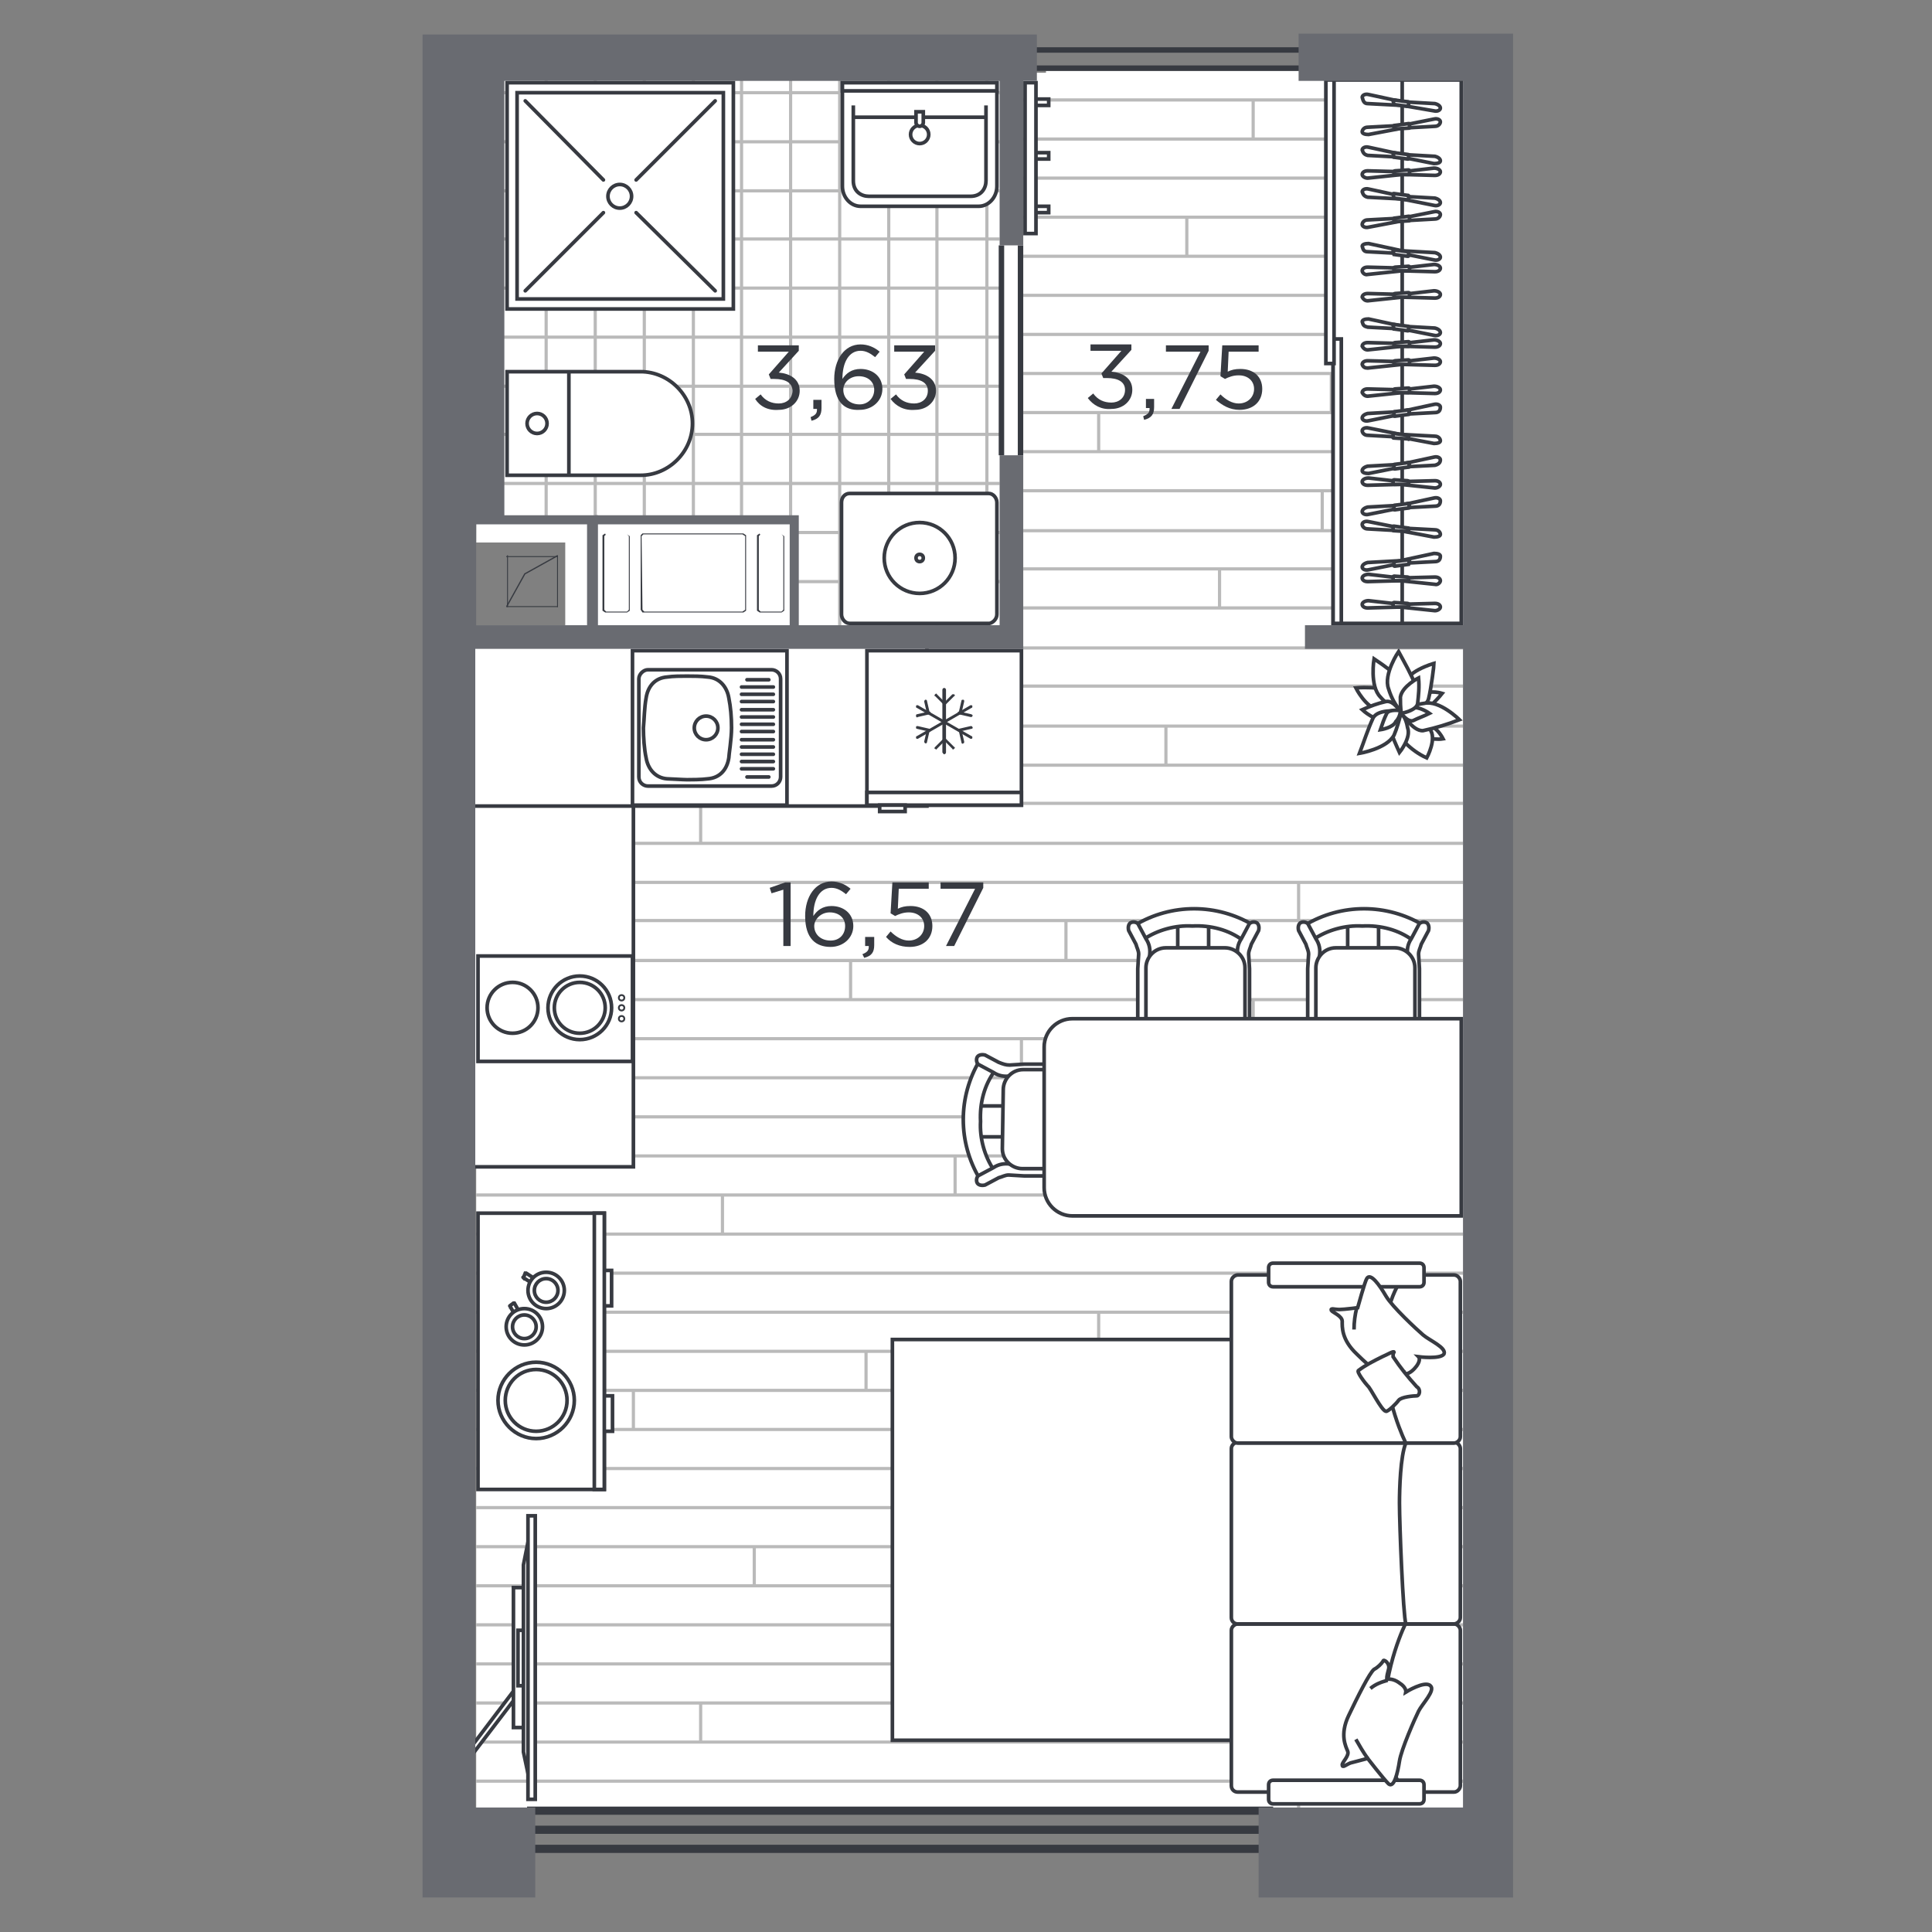 <?xml version="1.0" encoding="utf-8"?>
<!-- Generator: Adobe Illustrator 26.3.1, SVG Export Plug-In . SVG Version: 6.00 Build 0)  -->
<svg version="1.1" id="Слой_1" xmlns="http://www.w3.org/2000/svg" xmlns:xlink="http://www.w3.org/1999/xlink" x="0px" y="0px"
	 viewBox="0 0 212.6 212.6" style="enable-background:new 0 0 212.6 212.6;" xml:space="preserve">
<rect x="0" y="0" width="212.6" height="212.6" fill="#808080" stroke="none"/>
<style type="text/css">
	.st0{fill-rule:evenodd;clip-rule:evenodd;fill:#FFFFFF;}
	.st1{fill:#FFFFFF;}
	.st2{clip-path:url(#SVGID_00000037677051890995544400000004458007462714119594_);}
	.st3{fill:none;stroke:#BABABA;stroke-width:0.35;stroke-miterlimit:10;}
	.st4{clip-path:url(#SVGID_00000159430656539227164650000009657080160284376248_);}
	.st5{fill:#FFFFFF;stroke:#373A41;stroke-width:0.4;stroke-miterlimit:10;}
	.st6{fill-rule:evenodd;clip-rule:evenodd;fill:#FFFFFF;stroke:#373A41;stroke-width:0.4;stroke-miterlimit:10;}
	.st7{fill:none;stroke:#373A41;stroke-width:0.4;stroke-miterlimit:10;}
	.st8{fill:none;stroke:#373A41;stroke-width:0.4;stroke-linecap:round;stroke-linejoin:round;stroke-miterlimit:10;}
	.st9{fill-rule:evenodd;clip-rule:evenodd;fill:#373A41;}
	.st10{fill-rule:evenodd;clip-rule:evenodd;fill:#FFFFFF;stroke:#373A41;stroke-width:0.2;stroke-miterlimit:10;}
	.st11{fill-rule:evenodd;clip-rule:evenodd;fill:#696B71;}
	.st12{fill:#373A41;}
</style>
<g id="apartments">
	<polygon id="APT-136" class="st0" points="52.7,198.9 161,198.9 161,8.9 143.9,8.9 143.9,7.8 115.1,7.8 115.1,8.9 52.5,8.7 
		52.4,59.7 62.2,59.7 62.2,68.8 52.4,68.8 	"/>
</g>
<g id="texture">
	<g>
		<g>
			<polygon id="SVGID_1_" class="st1" points="54.5,8.5 54.5,57.2 87.4,57.2 87.4,68.9 110,68.9 110,8.5 			"/>
		</g>
		<g>
			<defs>
				<polygon id="SVGID_00000171693165709221145010000008797177671379982513_" points="54.5,8.5 54.5,57.2 87.4,57.2 87.4,68.9 
					110,68.9 110,8.5 				"/>
			</defs>
			<clipPath id="SVGID_00000008839091981842202670000010621808486255711872_">
				<use xlink:href="#SVGID_00000171693165709221145010000008797177671379982513_"  style="overflow:visible;"/>
			</clipPath>
			<g style="clip-path:url(#SVGID_00000008839091981842202670000010621808486255711872_);">
				<g>
					<line class="st3" x1="110.2" y1="69.3" x2="26.2" y2="69.3"/>
					<line class="st3" x1="110.2" y1="64" x2="26.2" y2="64"/>
					<line class="st3" x1="110.2" y1="58.6" x2="26.2" y2="58.6"/>
					<line class="st3" x1="110.2" y1="53.2" x2="26.2" y2="53.2"/>
					<line class="st3" x1="110.2" y1="47.8" x2="26.2" y2="47.8"/>
					<line class="st3" x1="110.2" y1="42.5" x2="26.2" y2="42.5"/>
					<line class="st3" x1="110.2" y1="37.1" x2="26.2" y2="37.1"/>
					<line class="st3" x1="110.2" y1="31.7" x2="26.2" y2="31.7"/>
					<line class="st3" x1="110.2" y1="26.3" x2="26.2" y2="26.3"/>
					<line class="st3" x1="110.2" y1="21" x2="26.2" y2="21"/>
					<line class="st3" x1="110.2" y1="15.6" x2="26.2" y2="15.6"/>
					<line class="st3" x1="110.2" y1="10.2" x2="26.2" y2="10.2"/>
					<line class="st3" x1="110.2" y1="4.9" x2="26.2" y2="4.9"/>
				</g>
				<g>
					<line class="st3" x1="49.4" y1="71.1" x2="49.4" y2="-12.9"/>
					<line class="st3" x1="54.8" y1="71.1" x2="54.8" y2="-12.9"/>
					<line class="st3" x1="60.1" y1="71.1" x2="60.1" y2="-12.9"/>
					<line class="st3" x1="65.5" y1="71.1" x2="65.5" y2="-12.9"/>
					<line class="st3" x1="70.9" y1="71.1" x2="70.9" y2="-12.9"/>
					<line class="st3" x1="76.3" y1="71.1" x2="76.3" y2="-12.9"/>
					<line class="st3" x1="81.6" y1="71.1" x2="81.6" y2="-12.9"/>
					<line class="st3" x1="87" y1="71.1" x2="87" y2="-12.9"/>
					<line class="st3" x1="92.4" y1="71.1" x2="92.4" y2="-12.9"/>
					<line class="st3" x1="97.8" y1="71.1" x2="97.8" y2="-12.9"/>
					<line class="st3" x1="103.1" y1="71.1" x2="103.1" y2="-12.9"/>
					<line class="st3" x1="108.6" y1="71.1" x2="108.6" y2="-12.9"/>
				</g>
			</g>
		</g>
	</g>
	<g>
		<g>
			<polygon id="SVGID_00000023277076419206685830000012469140512281601702_" class="st1" points="112.6,68.9 52.4,68.9 52.4,199 
				161,199 161,8.1 112.6,8 			"/>
		</g>
		<g>
			<defs>
				<polygon id="SVGID_00000162341944283762559570000011586278888855808138_" points="112.6,68.9 52.4,68.9 52.4,199 161,199 
					161,8.1 112.6,8 				"/>
			</defs>
			<clipPath id="SVGID_00000013181277791408266060000017923722076891636618_">
				<use xlink:href="#SVGID_00000162341944283762559570000011586278888855808138_"  style="overflow:visible;"/>
			</clipPath>
			<g style="clip-path:url(#SVGID_00000013181277791408266060000017923722076891636618_);">
				<g>
					<line class="st3" x1="-8.4" y1="105.7" x2="213.8" y2="105.7"/>
					<line class="st3" x1="-8.4" y1="110" x2="213.8" y2="110"/>
					<line class="st3" x1="-8.4" y1="114.3" x2="213.8" y2="114.3"/>
					<line class="st3" x1="-8.4" y1="118.6" x2="213.8" y2="118.6"/>
					<line class="st3" x1="-8.4" y1="122.9" x2="213.8" y2="122.9"/>
					<line class="st3" x1="-8.4" y1="127.2" x2="213.8" y2="127.2"/>
					<line class="st3" x1="-8.4" y1="131.5" x2="213.8" y2="131.5"/>
					<line class="st3" x1="-8.4" y1="135.8" x2="213.8" y2="135.8"/>
					<line class="st3" x1="-8.4" y1="140.1" x2="213.8" y2="140.1"/>
					<line class="st3" x1="-8.4" y1="144.4" x2="213.8" y2="144.4"/>
					<line class="st3" x1="-8.4" y1="148.7" x2="213.8" y2="148.7"/>
					<line class="st3" x1="-8.4" y1="153" x2="213.8" y2="153"/>
					<line class="st3" x1="-8.4" y1="157.3" x2="213.8" y2="157.3"/>
					<line class="st3" x1="-8.4" y1="161.6" x2="213.8" y2="161.6"/>
					<line class="st3" x1="-8.4" y1="165.9" x2="213.8" y2="165.9"/>
					<line class="st3" x1="-8.4" y1="170.2" x2="213.8" y2="170.2"/>
					<line class="st3" x1="-8.4" y1="174.5" x2="213.8" y2="174.5"/>
					<line class="st3" x1="-8.4" y1="178.8" x2="213.8" y2="178.8"/>
					<line class="st3" x1="-8.4" y1="183.1" x2="213.8" y2="183.1"/>
					<line class="st3" x1="-8.4" y1="187.4" x2="213.8" y2="187.4"/>
					<line class="st3" x1="-8.4" y1="191.7" x2="213.8" y2="191.7"/>
					<line class="st3" x1="-8.4" y1="196" x2="213.8" y2="196"/>
					<line class="st3" x1="-8.4" y1="200.3" x2="213.8" y2="200.3"/>
					<line class="st3" x1="-8.4" y1="204.6" x2="213.8" y2="204.6"/>
					<g>
						<line class="st3" x1="51.6" y1="191.7" x2="51.6" y2="196"/>
						<line class="st3" x1="77.1" y1="187.4" x2="77.1" y2="191.7"/>
						<line class="st3" x1="102.7" y1="183.1" x2="102.7" y2="187.4"/>
						<line class="st3" x1="128.3" y1="178.8" x2="128.3" y2="183.1"/>
						<line class="st3" x1="153.9" y1="174.5" x2="153.9" y2="178.8"/>
					</g>
					<g>
						<line class="st3" x1="57.5" y1="174.5" x2="57.5" y2="178.8"/>
						<line class="st3" x1="83" y1="170.2" x2="83" y2="174.5"/>
						<line class="st3" x1="108.6" y1="165.9" x2="108.6" y2="170.2"/>
						<line class="st3" x1="134.2" y1="161.6" x2="134.2" y2="165.9"/>
					</g>
					<g>
						<line class="st3" x1="69.7" y1="153" x2="69.7" y2="157.3"/>
						<line class="st3" x1="95.3" y1="148.7" x2="95.3" y2="153"/>
						<line class="st3" x1="120.9" y1="144.4" x2="120.9" y2="148.7"/>
						<line class="st3" x1="146.5" y1="140.1" x2="146.5" y2="144.4"/>
					</g>
					<g>
						<line class="st3" x1="145.5" y1="153" x2="145.5" y2="157.3"/>
					</g>
					<g>
						<line class="st3" x1="156.6" y1="127.2" x2="156.6" y2="131.5"/>
					</g>
					<g>
						<line class="st3" x1="112.4" y1="114.3" x2="112.4" y2="118.6"/>
						<line class="st3" x1="137.9" y1="110" x2="137.9" y2="114.3"/>
						<line class="st3" x1="163.5" y1="105.7" x2="163.5" y2="110"/>
					</g>
					<g>
						<line class="st3" x1="53.9" y1="135.8" x2="53.9" y2="140.1"/>
						<line class="st3" x1="79.5" y1="131.5" x2="79.5" y2="135.8"/>
						<line class="st3" x1="105.1" y1="127.2" x2="105.1" y2="131.5"/>
						<line class="st3" x1="130.6" y1="122.9" x2="130.6" y2="127.2"/>
						<line class="st3" x1="156.2" y1="118.6" x2="156.2" y2="122.9"/>
					</g>
					<g>
						<line class="st3" x1="68" y1="110" x2="68" y2="114.3"/>
						<line class="st3" x1="93.6" y1="105.7" x2="93.6" y2="110"/>
					</g>
					<g>
						<line class="st3" x1="117.3" y1="200.3" x2="117.3" y2="204.6"/>
						<line class="st3" x1="142.9" y1="196" x2="142.9" y2="200.3"/>
					</g>
				</g>
				<g>
					<line class="st3" x1="-8.4" y1="6.7" x2="213.8" y2="6.7"/>
					<line class="st3" x1="-8.4" y1="11" x2="213.8" y2="11"/>
					<line class="st3" x1="-8.4" y1="15.3" x2="213.8" y2="15.3"/>
					<line class="st3" x1="-8.4" y1="19.6" x2="213.8" y2="19.6"/>
					<line class="st3" x1="-8.4" y1="23.9" x2="213.8" y2="23.9"/>
					<line class="st3" x1="-8.4" y1="28.2" x2="213.8" y2="28.2"/>
					<line class="st3" x1="-8.4" y1="32.5" x2="213.8" y2="32.5"/>
					<line class="st3" x1="-8.4" y1="36.8" x2="213.8" y2="36.8"/>
					<line class="st3" x1="-8.4" y1="41.1" x2="213.8" y2="41.1"/>
					<line class="st3" x1="-8.4" y1="45.4" x2="213.8" y2="45.4"/>
					<line class="st3" x1="-8.4" y1="49.7" x2="213.8" y2="49.7"/>
					<line class="st3" x1="-8.4" y1="54" x2="213.8" y2="54"/>
					<line class="st3" x1="-8.4" y1="58.4" x2="213.8" y2="58.4"/>
					<line class="st3" x1="-8.4" y1="62.6" x2="213.8" y2="62.6"/>
					<line class="st3" x1="-8.4" y1="66.9" x2="213.8" y2="66.9"/>
					<line class="st3" x1="-8.4" y1="71.3" x2="213.8" y2="71.3"/>
					<line class="st3" x1="-8.4" y1="75.5" x2="213.8" y2="75.5"/>
					<line class="st3" x1="-8.4" y1="79.9" x2="213.8" y2="79.9"/>
					<line class="st3" x1="-8.4" y1="84.2" x2="213.8" y2="84.2"/>
					<line class="st3" x1="-8.4" y1="88.4" x2="213.8" y2="88.4"/>
					<line class="st3" x1="-8.4" y1="92.8" x2="213.8" y2="92.8"/>
					<line class="st3" x1="-8.4" y1="97.1" x2="213.8" y2="97.1"/>
					<line class="st3" x1="-8.4" y1="101.3" x2="213.8" y2="101.3"/>
					<line class="st3" x1="-8.4" y1="105.7" x2="213.8" y2="105.7"/>
					<g>
						<line class="st3" x1="51.6" y1="92.8" x2="51.6" y2="97.1"/>
						<line class="st3" x1="77.1" y1="88.4" x2="77.1" y2="92.8"/>
						<line class="st3" x1="102.7" y1="84.2" x2="102.7" y2="88.4"/>
						<line class="st3" x1="128.3" y1="79.9" x2="128.3" y2="84.2"/>
						<line class="st3" x1="153.9" y1="75.5" x2="153.9" y2="79.9"/>
					</g>
					<g>
						<line class="st3" x1="57.5" y1="75.5" x2="57.5" y2="79.9"/>
						<line class="st3" x1="83" y1="71.3" x2="83" y2="75.5"/>
						<line class="st3" x1="108.6" y1="66.9" x2="108.6" y2="71.3"/>
						<line class="st3" x1="134.2" y1="62.6" x2="134.2" y2="66.9"/>
					</g>
					<g>
						<line class="st3" x1="69.7" y1="54" x2="69.7" y2="58.4"/>
						<line class="st3" x1="95.3" y1="49.7" x2="95.3" y2="54"/>
						<line class="st3" x1="120.9" y1="45.4" x2="120.9" y2="49.7"/>
						<line class="st3" x1="146.5" y1="41.1" x2="146.5" y2="45.4"/>
					</g>
					<g>
						<line class="st3" x1="145.5" y1="54" x2="145.5" y2="58.4"/>
					</g>
					<g>
						<line class="st3" x1="156.6" y1="28.2" x2="156.6" y2="32.5"/>
					</g>
					<g>
						<line class="st3" x1="112.4" y1="15.3" x2="112.4" y2="19.6"/>
						<line class="st3" x1="137.9" y1="11" x2="137.9" y2="15.3"/>
						<line class="st3" x1="163.5" y1="6.7" x2="163.5" y2="11"/>
					</g>
					<g>
						<line class="st3" x1="53.9" y1="36.8" x2="53.9" y2="41.1"/>
						<line class="st3" x1="79.5" y1="32.5" x2="79.5" y2="36.8"/>
						<line class="st3" x1="105.1" y1="28.2" x2="105.1" y2="32.5"/>
						<line class="st3" x1="130.6" y1="23.9" x2="130.6" y2="28.2"/>
						<line class="st3" x1="156.2" y1="19.6" x2="156.2" y2="23.9"/>
					</g>
					<g>
						<line class="st3" x1="68" y1="11" x2="68" y2="15.3"/>
						<line class="st3" x1="93.6" y1="6.7" x2="93.6" y2="11"/>
					</g>
					<g>
						<line class="st3" x1="117.3" y1="101.3" x2="117.3" y2="105.7"/>
						<line class="st3" x1="142.9" y1="97" x2="142.9" y2="101.3"/>
					</g>
				</g>
			</g>
		</g>
	</g>
</g>
<g id="sanitary">
	<g>
		<path class="st5" d="M109.7,67.6V55.3c0-0.5-0.4-1-0.9-1H93.5c-0.5,0-0.9,0.4-0.9,1v12.3c0,0.5,0.4,1,0.9,1h15.4
			C109.3,68.5,109.7,68.1,109.7,67.6z"/>
		<g>
			<circle class="st5" cx="101.2" cy="61.4" r="3.9"/>
			<circle class="st5" cx="101.2" cy="61.4" r="0.4"/>
		</g>
	</g>
	<g>
		<g>
			<path class="st6" d="M55.8,52.3V40.9h14.7c3.1,0,5.7,2.6,5.7,5.7c0,3.1-2.6,5.7-5.7,5.7H55.8L55.8,52.3z"/>
			<line class="st7" x1="62.6" y1="40.9" x2="62.6" y2="52.3"/>
		</g>
		<circle class="st5" cx="59.1" cy="46.6" r="1.1"/>
	</g>
	<g>
		<path class="st6" d="M92.7,9.1v1.2v7v3.2c0,1.2,0.9,2.2,2,2.2h13c1.1,0,2-1,2-2.2v-3.2v-7V9.1H92.7z"/>
		<path class="st5" d="M93.9,11.6v8.3c0,1.2,0.9,1.7,1.7,1.7h11.2c1.2,0,1.7-0.9,1.7-1.7v-8.3"/>
		<rect x="92.7" y="9.1" class="st5" width="17" height="0.9"/>
		<line class="st7" x1="93.9" y1="12.9" x2="108.6" y2="12.9"/>
		<g>
			<circle class="st5" cx="101.2" cy="14.8" r="1"/>
			<path class="st5" d="M101.6,12.3h-0.8v1.2c0,0.2,0.2,0.4,0.4,0.4l0,0c0.2,0,0.4-0.2,0.4-0.4V12.3z"/>
		</g>
	</g>
	<g>
		<g>
			<rect x="55.8" y="9.1" class="st6" width="24.9" height="24.9"/>
			<rect x="56.9" y="10.2" class="st6" width="22.7" height="22.7"/>
		</g>
		<line class="st8" x1="70" y1="19.8" x2="78.7" y2="11.1"/>
		<line class="st8" x1="57.8" y1="32" x2="66.4" y2="23.4"/>
		<line class="st8" x1="70" y1="23.4" x2="78.7" y2="32"/>
		<line class="st8" x1="57.8" y1="11.1" x2="66.4" y2="19.8"/>
		<circle class="st6" cx="68.2" cy="21.6" r="1.3"/>
	</g>
	<rect x="51.8" y="70.3" class="st5" width="17.9" height="58.1"/>
	<rect x="51" y="70.8" class="st5" width="51" height="17.9"/>
	<g>
		<g>
			<rect x="95.4" y="71.6" class="st5" width="17" height="17"/>
			<g>
				<rect x="95.4" y="87.2" class="st5" width="17" height="1.4"/>
				<rect x="96.8" y="88.6" class="st5" width="2.8" height="0.7"/>
			</g>
		</g>
		<g>
			<g>
				<path class="st9" d="M103.9,83L103.9,83c0.1,0,0.2-0.1,0.2-0.2v-6.9c0-0.1-0.1-0.2-0.2-0.2l0,0c-0.1,0-0.2,0.1-0.2,0.2v6.9
					C103.8,82.9,103.8,83,103.9,83z"/>
				<path class="st9" d="M102.9,82.4L102.9,82.4c0.1,0.1,0.2,0.1,0.2,0l0.9-0.9c0.1-0.1,0.1-0.2,0-0.2l0,0c-0.1-0.1-0.2-0.1-0.2,0
					l-0.9,0.9C102.8,82.3,102.8,82.4,102.9,82.4z"/>
				<path class="st9" d="M105,82.4L105,82.4c0.1-0.1,0.1-0.2,0-0.2l-0.9-0.9c-0.1-0.1-0.2-0.1-0.2,0l0,0c-0.1,0.1-0.1,0.2,0,0.2
					l0.9,0.9C104.8,82.5,104.9,82.5,105,82.4z"/>
				<path class="st9" d="M102.9,76.4L102.9,76.4c0.1-0.1,0.2-0.1,0.2,0l0.9,0.9c0.1,0.1,0.1,0.2,0,0.2l0,0c-0.1,0.1-0.2,0.1-0.2,0
					l-0.9-0.9C102.8,76.6,102.8,76.5,102.9,76.4z"/>
				<path class="st9" d="M105,76.4L105,76.4c0.1,0.1,0.1,0.2,0,0.2l-0.9,0.9c-0.1,0.1-0.2,0.1-0.2,0l0,0c-0.1-0.1-0.1-0.2,0-0.2
					l0.9-0.9C104.8,76.4,104.9,76.4,105,76.4z"/>
			</g>
			<g>
				<path class="st9" d="M107,81.2L107,81.2c0-0.1,0-0.2-0.1-0.2l-5.9-3.4c-0.1,0-0.2,0-0.2,0.1l0,0c0,0.1,0,0.2,0.1,0.2l5.9,3.4
					C106.9,81.3,107,81.3,107,81.2z"/>
				<path class="st9" d="M106,81.8L106,81.8c0.1,0,0.1-0.1,0.1-0.2l-0.3-1.3c0-0.1-0.1-0.1-0.2-0.1l0,0c-0.1,0-0.1,0.1-0.1,0.2
					l0.3,1.3C105.8,81.8,105.9,81.9,106,81.8z"/>
				<path class="st9" d="M107,80L107,80c0-0.1-0.1-0.1-0.2-0.1l-1.3,0.3c-0.1,0-0.1,0.1-0.1,0.2l0,0c0,0.1,0.1,0.1,0.2,0.1l1.3-0.3
					C107,80.2,107.1,80.1,107,80z"/>
				<path class="st9" d="M100.8,78.8L100.8,78.8c0-0.1,0-0.2,0.1-0.2l1.3-0.3c0.1,0,0.2,0,0.2,0.1l0,0c0,0.1,0,0.2-0.1,0.2l-1.3,0.3
					C100.9,79,100.8,78.9,100.8,78.8z"/>
				<path class="st9" d="M101.8,77L101.8,77c0.1,0,0.2,0,0.2,0.1l0.3,1.3c0,0.1,0,0.2-0.1,0.2l0,0c-0.1,0-0.2,0-0.2-0.1l-0.3-1.3
					C101.7,77.1,101.8,77,101.8,77z"/>
			</g>
			<g>
				<path class="st9" d="M100.8,81.2L100.8,81.2c0,0.1,0.1,0.1,0.2,0.1l5.9-3.4c0.1,0,0.1-0.1,0.1-0.2l0,0c0-0.1-0.1-0.1-0.2-0.1
					l-5.9,3.4C100.8,81,100.8,81.1,100.8,81.2z"/>
				<path class="st9" d="M100.8,80L100.8,80c0,0.1,0,0.2,0.1,0.2l1.3,0.3c0.1,0,0.2,0,0.2-0.1l0,0c0-0.1,0-0.2-0.1-0.2l-1.3-0.3
					C100.9,79.9,100.8,79.9,100.8,80z"/>
				<path class="st9" d="M101.8,81.8L101.8,81.8c0.1,0,0.2,0,0.2-0.1l0.3-1.3c0-0.1,0-0.2-0.1-0.2l0,0c-0.1,0-0.2,0-0.2,0.1
					l-0.3,1.3C101.7,81.7,101.8,81.8,101.8,81.8z"/>
				<path class="st9" d="M106,77L106,77c0.1,0,0.1,0.1,0.1,0.2l-0.3,1.3c0,0.1-0.1,0.1-0.2,0.1l0,0c-0.1,0-0.1-0.1-0.1-0.2l0.3-1.3
					C105.8,77,105.9,77,106,77z"/>
				<path class="st9" d="M107,78.8L107,78.8c0,0.1-0.1,0.1-0.2,0.1l-1.3-0.3c-0.1,0-0.1-0.1-0.1-0.2l0,0c0-0.1,0.1-0.1,0.2-0.1
					l1.3,0.3C107,78.7,107.1,78.7,107,78.8z"/>
			</g>
		</g>
	</g>
	<g>
		<rect x="69.6" y="71.6" class="st6" width="17" height="17"/>
		<g>
			<path class="st6" d="M71.3,73.7h13.6c0.5,0,1,0.4,1,1v10.8c0,0.5-0.4,1-1,1H71.3c-0.5,0-1-0.4-1-1V74.7
				C70.3,74.2,70.8,73.7,71.3,73.7z"/>
			<g>
				<g>
					<path class="st6" d="M75.6,85.8c0.4,0,1.6,0,2.3-0.1c1.3-0.1,2.1-1,2.3-2.3c0-0.3,0.3-2.1,0.3-3.3s-0.1-2.3-0.3-3.3
						c-0.2-1.2-1-2.2-2.3-2.3c-0.8-0.1-1.6-0.1-2.3-0.1c-0.7,0-1.5,0-2.2,0.1c-1.3,0.1-2.1,1-2.3,2.3c-0.2,1.1-0.2,2.3-0.3,3.3
						c0,1,0.1,2.4,0.3,3.3c0.2,1.2,1,2.2,2.3,2.3C73.6,85.7,75.2,85.8,75.6,85.8L75.6,85.8z"/>
					<circle class="st6" cx="77.7" cy="80.1" r="1.3"/>
				</g>
				<g>
					<line class="st8" x1="84.6" y1="85.5" x2="82.2" y2="85.5"/>
					<line class="st8" x1="84.6" y1="74.8" x2="82.2" y2="74.8"/>
					<line class="st8" x1="85.1" y1="75.6" x2="81.6" y2="75.6"/>
					<line class="st8" x1="85.1" y1="76.4" x2="81.6" y2="76.4"/>
					<line class="st8" x1="85.1" y1="77.2" x2="81.6" y2="77.2"/>
					<line class="st8" x1="85.1" y1="78.1" x2="81.6" y2="78.1"/>
					<line class="st8" x1="85.1" y1="78.9" x2="81.6" y2="78.9"/>
					<line class="st8" x1="85.1" y1="79.7" x2="81.6" y2="79.7"/>
					<line class="st8" x1="85.1" y1="80.5" x2="81.6" y2="80.5"/>
					<line class="st8" x1="85.1" y1="81.4" x2="81.6" y2="81.4"/>
					<line class="st8" x1="85.1" y1="82.2" x2="81.6" y2="82.2"/>
					<line class="st8" x1="85.1" y1="83" x2="81.6" y2="83"/>
					<line class="st8" x1="85.1" y1="83.8" x2="81.6" y2="83.8"/>
					<line class="st8" x1="85.1" y1="84.6" x2="81.6" y2="84.6"/>
				</g>
			</g>
		</g>
	</g>
	<g>
		<rect x="52.6" y="105.2" class="st5" width="17" height="11.6"/>
		<g>
			<g>
				<circle class="st10" cx="68.4" cy="109.8" r="0.3"/>
				<circle class="st10" cx="68.4" cy="110.9" r="0.3"/>
				<circle class="st10" cx="68.4" cy="112.1" r="0.3"/>
			</g>
			<circle class="st6" cx="56.4" cy="110.9" r="2.8"/>
			<g>
				<circle class="st6" cx="63.8" cy="110.9" r="3.5"/>
				<circle class="st6" cx="63.8" cy="110.9" r="2.8"/>
			</g>
		</g>
	</g>
</g>
<g id="doors">
	<g>
		<rect x="113.6" y="7.2" class="st9" width="30.3" height="0.6"/>
		<rect x="113.6" y="5.2" class="st9" width="30.3" height="0.6"/>
	</g>
	<g>
		<rect x="112" y="27" class="st9" width="0.6" height="23.1"/>
		<rect x="109.9" y="27" class="st9" width="0.6" height="23.1"/>
	</g>
</g>
<g id="glazing">
	<g>
		<rect x="58" y="203" class="st9" width="82.1" height="0.9"/>
		<rect x="58" y="198.8" class="st9" width="82.1" height="0.9"/>
		<rect x="58" y="200.9" class="st9" width="82.1" height="0.9"/>
	</g>
</g>
<g id="technical">
	<g>
		<g>
			<rect x="55.7" y="66.7" class="st9" width="5.7" height="0.1"/>
			<rect x="55.7" y="61.2" class="st9" width="5.7" height="0.1"/>
			<rect x="61.3" y="61.1" class="st9" width="0.1" height="5.7"/>
			<rect x="55.8" y="61.1" class="st9" width="0.1" height="5.7"/>
		</g>
		<polygon class="st9" points="57.8,63.2 61.4,61.2 61.3,61.1 57.7,63.1 55.7,66.7 55.8,66.8 		"/>
	</g>
	<g>
		<path class="st9" d="M66.6,58.7l-0.3,0.2v8.3l0.3,0.2H69l0.3-0.2V59L69,58.8h-2.4V58.7z M69.2,59v8.1L69,67.3h-2.3l-0.2-0.2V59
			l0.2-0.2H69L69.2,59z"/>
		<path class="st9" d="M70.7,67.1l0.2,0.2h10.8l0.3-0.2V59l-0.3-0.2H70.8L70.6,59L70.7,67.1L70.7,67.1z M70.5,67.1v-8.2l0.2-0.2
			h11.1l0.3,0.2v8.3l-0.3,0.2H70.7L70.5,67.1l0.3,0.3L70.5,67.1z"/>
		<path class="st9" d="M83.6,58.7l-0.3,0.2v8.3l0.3,0.2H86l0.3-0.2V59L86,58.8h-2.4V58.7z M86.2,59v8.1L86,67.3h-2.3l-0.2-0.2V59
			l0.2-0.2H86L86.2,59z"/>
	</g>
</g>
<g id="furniture">
	<rect x="98.2" y="147.4" class="st5" width="44.1" height="44.1"/>
	<g>
		<rect x="129.6" y="101.6" class="st5" width="3.4" height="3"/>
		<path class="st5" d="M137.9,101.8c-4-2.4-9-2.4-13,0l0.9,1.6c1.6-1.1,3.6-1.6,5.4-1.5c2-0.1,4,0.4,5.6,1.6L137.9,101.8
			L137.9,101.8z"/>
		<path class="st5" d="M137,115.7L137,115.7c-0.4,0-0.7-0.3-0.7-0.7v-7.9c0-0.1,0-0.1,0-0.3l-0.1-1.6c-0.1-0.7,0-1.3,0.4-1.9
			l0.8-1.5l0,0c0.1-0.3,0.5-0.4,0.8-0.3l0,0c0.3,0.1,0.4,0.5,0.3,0.9l-0.8,1.5c-0.1,0.4-0.3,0.7-0.3,1.1l0.1,1.6c0,0.1,0,0.3,0,0.4
			v7.9l0,0C137.8,115.4,137.4,115.7,137,115.7L137,115.7L137,115.7z"/>
		<path class="st5" d="M125.7,115.7L125.7,115.7c0.4,0,0.7-0.3,0.7-0.7v-7.9c0-0.1,0-0.1,0-0.3l0.1-1.6c0.1-0.7,0-1.3-0.4-1.9
			l-0.8-1.5l0,0c-0.1-0.3-0.5-0.4-0.8-0.3l0,0c-0.3,0.1-0.4,0.5-0.3,0.9l0.8,1.5c0.1,0.4,0.3,0.7,0.3,1.1l-0.1,1.6
			c0,0.1,0,0.3,0,0.4v7.9C125.1,115.4,125.3,115.7,125.7,115.7L125.7,115.7L125.7,115.7z"/>
		<path class="st5" d="M128.3,104.3L128.3,104.3c-1.3,0-2.2,1.1-2.2,2.2v9.1c0,0.4,0.3,0.8,0.8,0.8h9.4c0.4,0,0.7-0.3,0.7-0.8v-9.1
			l0,0c0-1.3-1.1-2.2-2.2-2.2H128.3L128.3,104.3z"/>
	</g>
	<g>
		<rect x="107.5" y="121.7" class="st5" width="3" height="3.4"/>
		<path class="st5" d="M107.8,116.7c-2.4,4-2.4,9,0,13l1.6-0.9c-1.1-1.6-1.6-3.6-1.5-5.4c-0.1-2,0.4-4,1.6-5.6L107.8,116.7
			L107.8,116.7z"/>
		<path class="st5" d="M121.7,117.6L121.7,117.6c0,0.4-0.3,0.7-0.7,0.7h-7.9c-0.1,0-0.1,0-0.3,0l-1.6,0.1c-0.7,0.1-1.3,0-1.9-0.4
			l-1.5-0.8l0,0c-0.3-0.1-0.4-0.5-0.3-0.8l0,0c0.1-0.3,0.5-0.4,0.9-0.3l1.5,0.8c0.5,0.2,0.8,0.3,1.2,0.3l1.6-0.1c0.1,0,0.3,0,0.4,0
			h7.9l0,0C121.4,116.8,121.7,117.2,121.7,117.6L121.7,117.6L121.7,117.6z"/>
		<path class="st5" d="M121.7,128.9L121.7,128.9c0-0.4-0.3-0.7-0.7-0.7h-7.9c-0.1,0-0.1,0-0.3,0l-1.6-0.1c-0.7-0.1-1.3,0-1.9,0.4
			l-1.5,0.8l0,0c-0.3,0.1-0.4,0.5-0.3,0.8l0,0c0.1,0.3,0.5,0.4,0.9,0.3l1.5-0.8c0.4-0.1,0.7-0.3,1.1-0.3l1.7,0.1c0.1,0,0.3,0,0.4,0
			h7.9C121.4,129.5,121.7,129.3,121.7,128.9L121.7,128.9L121.7,128.9z"/>
		<path class="st5" d="M110.3,126.4L110.3,126.4c0,1.3,1.1,2.2,2.2,2.2h9.2c0.4,0,0.8-0.3,0.8-0.8v-9.4c0-0.4-0.3-0.7-0.8-0.7h-9.1
			l0,0c-1.3,0-2.2,1.1-2.2,2.2L110.3,126.4L110.3,126.4z"/>
	</g>
	<g>
		<rect x="148.3" y="101.6" class="st5" width="3.4" height="3"/>
		<path class="st5" d="M156.6,101.8c-4-2.4-9-2.4-13,0l0.9,1.6c1.6-1.1,3.6-1.6,5.4-1.5c2-0.1,4,0.4,5.6,1.6L156.6,101.8
			L156.6,101.8z"/>
		<path class="st5" d="M155.7,115.7L155.7,115.7c-0.4,0-0.7-0.3-0.7-0.7v-7.9c0-0.1,0-0.1,0-0.3l-0.1-1.6c-0.1-0.7,0-1.3,0.4-1.9
			l0.8-1.5l0,0c0.1-0.3,0.5-0.4,0.8-0.3l0,0c0.3,0.1,0.4,0.5,0.3,0.9l-0.8,1.5c-0.1,0.4-0.3,0.7-0.3,1.1l0.1,1.6c0,0.1,0,0.3,0,0.4
			v7.9l0,0C156.5,115.4,156.1,115.7,155.7,115.7L155.7,115.7L155.7,115.7z"/>
		<path class="st5" d="M144.4,115.7L144.4,115.7c0.4,0,0.7-0.3,0.7-0.7v-7.9c0-0.1,0-0.1,0-0.3l0.1-1.6c0.1-0.7,0-1.3-0.4-1.9
			l-0.8-1.5l0,0c-0.1-0.3-0.5-0.4-0.8-0.3l0,0c-0.3,0.1-0.4,0.5-0.3,0.9l0.8,1.5c0.1,0.4,0.3,0.7,0.3,1.1l-0.1,1.6
			c0,0.1,0,0.3,0,0.4v7.9C143.8,115.4,144.1,115.7,144.4,115.7L144.4,115.7L144.4,115.7z"/>
		<path class="st5" d="M147,104.3L147,104.3c-1.3,0-2.2,1.1-2.2,2.2v9.1c0,0.4,0.3,0.8,0.8,0.8h9.4c0.4,0,0.7-0.3,0.7-0.8v-9.1l0,0
			c0-1.3-1.1-2.2-2.2-2.2H147L147,104.3z"/>
	</g>
	<g>
		<path class="st5" d="M136.2,197.2H160c0.4,0,0.7-0.4,0.7-0.7v-17.1c0-0.3-0.3-0.7-0.7-0.7h-23.8c-0.3,0-0.7,0.3-0.7,0.7v17.1
			C135.5,196.9,135.8,197.2,136.2,197.2z"/>
		<path class="st5" d="M154.7,197.2c0,0-2.4-2.3-2.4-8.1c0-5.8,2.4-10.5,2.4-10.5"/>
		<path class="st5" d="M136.2,178.7H160c0.3,0,0.7-0.3,0.7-0.7v-18.6c0-0.3-0.3-0.7-0.7-0.7h-23.8c-0.3,0-0.7,0.3-0.7,0.7V178
			C135.5,178.4,135.8,178.7,136.2,178.7z"/>
		<path class="st5" d="M154.7,178.7c-0.3-1-0.7-10.9-0.7-13.3c0-1.5,0.1-5.2,0.7-6.6"/>
		<path class="st5" d="M136.2,158.8H160c0.3,0,0.7-0.3,0.7-0.7V141c0-0.3-0.3-0.7-0.7-0.7h-23.8c-0.3,0-0.7,0.3-0.7,0.7v17.1
			C135.5,158.4,135.8,158.8,136.2,158.8z"/>
		<path class="st5" d="M154.7,140.2c0,0-2.4,2.3-2.4,8.1c0,5.8,2.4,10.5,2.4,10.5"/>
		<path class="st5" d="M156.7,198v-1.6c0-0.3-0.2-0.5-0.5-0.5h-16.1c-0.3,0-0.5,0.2-0.5,0.5v1.6c0,0.3,0.2,0.5,0.5,0.5h16.1
			C156.5,198.5,156.7,198.3,156.7,198z"/>
		<path class="st5" d="M156.7,141.1v-1.6c0-0.3-0.2-0.5-0.5-0.5h-16.1c-0.3,0-0.5,0.2-0.5,0.5v1.6c0,0.3,0.2,0.5,0.5,0.5h16.1
			C156.5,141.6,156.7,141.4,156.7,141.1z"/>
		<g>
			<path class="st5" d="M150.5,193.5c0,0-1.5,0.4-1.9,0.5c-0.5,0.2-0.9,0.6-0.9,0.2c0-0.3,0.8-1,0.6-1.5s-0.9-1.8,0.1-3.9
				c1-2.1,2.3-4.7,2.8-5.1c0.4-0.2,0.8-0.6,1-0.9c0-0.3,0.8,0.2,0.6,0.9c-0.1,0.4-0.2,0.7-0.2,1.1c0.5-0.1,1,0.1,1.4,0.4
				c0.8,0.5,0.7,1,0.7,1s2.1-1.3,2.7-0.7c0.6,0.5-0.9,2-1.3,2.8c-0.4,0.8-1.9,4.2-2.1,5.5c-0.2,1.3-0.6,3-1.2,2.5
				C152.2,195.7,150.5,193.5,150.5,193.5L150.5,193.5z"/>
			<path class="st5" d="M150.5,193.5c-0.5-0.7-0.9-1.4-1.3-2.1"/>
			<path class="st5" d="M152.7,184.9c-0.7,0.2-1.3,0.4-1.9,0.9"/>
		</g>
		<g>
			<g>
				<path class="st5" d="M149.4,143.9c0,0-1.5,0.2-2,0.2c-0.6,0-1-0.2-0.9,0.1c0.1,0.2,1.2,0.6,1.2,1.2c0,0.6-0.1,2,1.6,3.6
					c1.6,1.6,4,3.5,4.5,3.6c0.5,0,0.9,0.2,1.3,0.5c0.1,0.2,0.7-0.5,0.2-1c-0.2-0.3-0.5-0.6-0.6-0.9c0.5-0.1,0.9-0.5,1.2-0.9
					c0.5-0.7,0.2-1,0.2-1s2.4,0.3,2.8-0.3c0.3-0.7-1.6-1.5-2.3-2.1c-0.7-0.6-3.4-3.1-4.1-4.3c-0.7-1.2-1.7-2.6-2.1-1.9
					C150.2,141,149.4,143.9,149.4,143.9L149.4,143.9z"/>
				<path class="st5" d="M149,146.3c0-0.8,0.1-1.6,0.3-2.4 M152.6,150.9c0.7,0.2,1.4,0.2,2.1,0.1"/>
			</g>
			<path class="st5" d="M153.3,149.3c0.8,1.2,1.6,2.2,2.6,3.3c0.5,0.3,0.3,1,0,1c-0.3,0-1.7,0.1-2,0.5c-0.2,0.3-1.2,1.3-1.4,1.2
				c-0.5-0.1-1.7-2.6-2-2.8c-0.2-0.2-1.3-1.6-1-1.7c0.8-0.6,1.6-1,2.6-1.5c0.5-0.2,1.3-0.7,1.3-0.5
				C153.3,148.9,153.3,149,153.3,149.3L153.3,149.3z"/>
		</g>
	</g>
	<path class="st5" d="M160.8,112.1H118c-1.7,0-3.1,1.4-3.1,3.1v15.5c0,1.7,1.4,3.1,3.1,3.1h42.8V112.1z"/>
	<g>
		<g>
			<rect x="52.6" y="133.5" class="st5" width="13.9" height="30.4"/>
			<g>
				<rect x="66.4" y="153.6" class="st5" width="1" height="3.9"/>
				<rect x="66.3" y="139.8" class="st5" width="1" height="3.9"/>
			</g>
			<rect x="65.4" y="133.5" class="st5" width="1.1" height="30.4"/>
		</g>
		<g>
			<g>
				<path class="st5" d="M54.8,154.1c0,2.3,1.9,4.2,4.2,4.2s4.2-1.9,4.2-4.2c0-2.3-1.9-4.2-4.2-4.2S54.8,151.8,54.8,154.1z"/>
				<circle class="st5" cx="59" cy="154.1" r="3.4"/>
			</g>
			<g>
				<path class="st5" d="M56.1,143.7l0.8,1.4l0.5-0.3l-0.8-1.4h-0.1L56.1,143.7C56.1,143.6,56.1,143.6,56.1,143.7z"/>
				<g>
					<circle class="st5" cx="57.7" cy="146" r="2"/>
					<circle class="st5" cx="57.7" cy="146" r="1.3"/>
				</g>
			</g>
			<g>
				<path class="st5" d="M57.6,140.6l1.4,0.9l0.3-0.5l-1.4-0.9h-0.1L57.6,140.6C57.5,140.5,57.6,140.6,57.6,140.6z"/>
				<g>
					<circle class="st5" cx="60.1" cy="142" r="2"/>
					<circle class="st5" cx="60.1" cy="142" r="1.3"/>
				</g>
			</g>
		</g>
	</g>
	<g>
		<polygon class="st5" points="51.8,192.3 51.8,193.3 57.3,186.1 56.8,185.7 		"/>
		<rect x="56.5" y="174.7" class="st5" width="1.2" height="15.4"/>
		<g>
			<path class="st5" d="M58.4,179.4H57v6.1h1.4"/>
			<path class="st5" d="M58.3,168.7l-0.7,3.5v20.6l0.7,3.3"/>
			<path class="st5" d="M58.1,198h0.8v-31.2h-0.8V198z"/>
		</g>
	</g>
	<g>
		<g>
			<rect x="113.4" y="10.9" class="st5" width="2" height="0.7"/>
			<rect x="113.4" y="16.8" class="st5" width="2" height="0.7"/>
			<rect x="113.4" y="22.7" class="st5" width="2" height="0.7"/>
		</g>
		<path class="st5" d="M112.8,9.1v16.6h1.2V9.1H112.8z"/>
	</g>
	<g>
		<g>
			<rect x="146.7" y="8.8" class="st5" width="14.1" height="59.8"/>
		</g>
		<g>
			<rect x="146.7" y="37.3" class="st5" width="0.9" height="31.3"/>
			<rect x="145.9" y="8.8" class="st5" width="0.9" height="31.2"/>
		</g>
		<line class="st7" x1="154.3" y1="68.6" x2="154.3" y2="8.7"/>
		<g>
			<g>
				<path class="st5" d="M150.5,27.7l3.8,0.2l3.5,0.7c0.4,0.1,0.7-0.1,0.7-0.3s-0.2-0.4-0.6-0.5l-3.6-0.2l-3.7-0.8
					c-0.4,0-0.7,0.1-0.7,0.3C150,27.5,150.1,27.7,150.5,27.7L150.5,27.7z"/>
				<path class="st5" d="M153.4,28l1.5,0.2c0.1,0,0.1,0,0.1-0.1v-0.3c0-0.1,0-0.1-0.1-0.1l0,0l-1.5-0.2c-0.1,0-0.1,0-0.1,0.1
					L153.4,28L153.4,28L153.4,28z"/>
			</g>
			<g>
				<path class="st5" d="M150.5,33.1l3.8-0.4l3.6,0.1c0.4,0,0.6-0.2,0.6-0.4s-0.3-0.4-0.7-0.4l-3.5,0.4l-3.8-0.1
					c-0.4,0-0.6,0.2-0.6,0.4C150,32.9,150.2,33.1,150.5,33.1L150.5,33.1z"/>
				<path class="st5" d="M153.4,32.7v-0.3c0-0.1,0.1-0.1,0.1-0.1l0,0l1.5-0.1c0.1,0,0.1,0.1,0.1,0.1l0,0v0.3c0,0.1-0.1,0.1-0.1,0.1
					H153.4C153.4,32.8,153.4,32.7,153.4,32.7z"/>
			</g>
			<g>
				<path class="st5" d="M150.5,21.7l3.8,0.2l3.5,0.7c0.4,0.1,0.7-0.1,0.7-0.3s-0.2-0.4-0.6-0.5l-3.6-0.2l-3.7-0.8
					c-0.4-0.1-0.7,0.1-0.7,0.3C150,21.4,150.1,21.6,150.5,21.7L150.5,21.7z"/>
				<path class="st5" d="M153.4,21.8l1.5,0.2c0.1,0,0.1,0,0.1-0.1v-0.3c0-0.1,0-0.1-0.1-0.1l0,0l-1.5-0.2c-0.1,0-0.1,0-0.1,0.1
					L153.4,21.8L153.4,21.8L153.4,21.8z"/>
			</g>
			<g>
				<path class="st5" d="M150.6,25l3.7-0.7l3.6-0.2c0.4,0,0.6-0.3,0.6-0.5s-0.3-0.4-0.7-0.3l-3.5,0.7l-3.8,0.2
					c-0.4,0-0.6,0.3-0.6,0.5S150.2,25.1,150.6,25z"/>
				<path class="st5" d="M153.4,24.4v-0.3c0-0.1,0-0.1,0.1-0.1l0,0l1.5-0.2c0.1,0,0.1,0,0.1,0.1l0,0v0.3c0,0.1,0,0.1-0.1,0.1l0,0
					L153.4,24.4C153.4,24.5,153.4,24.5,153.4,24.4L153.4,24.4L153.4,24.4z"/>
			</g>
			<g>
				<path class="st5" d="M150.5,30.2l3.8-0.4l3.6,0.1c0.4,0,0.6-0.2,0.6-0.4s-0.3-0.4-0.7-0.4l-3.5,0.4l-3.8-0.1
					c-0.4,0-0.6,0.2-0.6,0.4S150.2,30.3,150.5,30.2L150.5,30.2z"/>
				<path class="st5" d="M153.4,29.8v-0.3c0-0.1,0.1-0.1,0.1-0.1l1.5-0.1c0.1,0,0.1,0.1,0.1,0.1l0,0v0.3c0,0.1-0.1,0.1-0.1,0.1l0,0
					H153.4C153.4,29.9,153.4,29.9,153.4,29.8L153.4,29.8L153.4,29.8z"/>
			</g>
			<g>
				<path class="st5" d="M150.5,36l3.8,0.2l3.5,0.7c0.4,0.1,0.7-0.1,0.7-0.3s-0.2-0.4-0.6-0.5l-3.6-0.2l-3.7-0.8
					c-0.4,0-0.7,0.1-0.7,0.3C150,35.8,150.1,35.9,150.5,36L150.5,36z"/>
				<path class="st5" d="M153.4,36.2l1.5,0.2c0.1,0,0.1,0,0.1-0.1V36c0-0.1,0-0.1-0.1-0.1l0,0l-1.5-0.2c-0.1,0-0.1,0-0.1,0.1
					L153.4,36.2L153.4,36.2L153.4,36.2z"/>
			</g>
			<g>
				<path class="st5" d="M150.5,38.5l3.8-0.4l3.6,0.1c0.4,0,0.6-0.2,0.6-0.4s-0.3-0.4-0.7-0.4l-3.5,0.4l-3.8-0.1
					c-0.4,0-0.6,0.2-0.6,0.4C150,38.3,150.2,38.5,150.5,38.5L150.5,38.5z"/>
				<path class="st5" d="M153.4,38.1v-0.3c0-0.1,0.1-0.1,0.1-0.1l1.5-0.1c0.1,0,0.1,0.1,0.1,0.1l0,0V38c0,0.1-0.1,0.1-0.1,0.1l0,0
					H153.4C153.4,38.2,153.4,38.1,153.4,38.1L153.4,38.1L153.4,38.1z"/>
			</g>
			<g>
				<path class="st5" d="M150.5,43.6l3.8-0.4l3.6,0.1c0.4,0,0.6-0.2,0.6-0.4s-0.3-0.4-0.7-0.4l-3.5,0.4l-3.8-0.1
					c-0.4,0-0.6,0.2-0.6,0.4C150,43.4,150.2,43.6,150.5,43.6L150.5,43.6z"/>
				<path class="st5" d="M153.4,43.2v-0.3c0-0.1,0.1-0.1,0.1-0.1l1.5-0.1c0.1,0,0.1,0.1,0.1,0.1l0,0v0.3c0,0.1-0.1,0.1-0.1,0.1l0,0
					H153.4C153.4,43.3,153.4,43.2,153.4,43.2L153.4,43.2L153.4,43.2z"/>
			</g>
			<g>
				<path class="st5" d="M150.5,17.1l3.8,0.2l3.5,0.7c0.4,0,0.7-0.1,0.7-0.3s-0.2-0.4-0.6-0.5l-3.6-0.2l-3.7-0.8
					c-0.4-0.1-0.7,0.1-0.7,0.3C150,16.8,150.1,17,150.5,17.1L150.5,17.1z"/>
				<path class="st5" d="M153.4,17.3l1.5,0.2c0.1,0,0.1,0,0.1-0.1v-0.3c0-0.1,0-0.1-0.1-0.1l0,0l-1.5-0.2c-0.1,0-0.1,0-0.1,0.1l0,0
					L153.4,17.3L153.4,17.3L153.4,17.3L153.4,17.3z"/>
			</g>
			<g>
				<path class="st5" d="M150.5,11.4l3.8,0.2l3.5,0.6c0.4,0.1,0.7-0.1,0.7-0.3s-0.2-0.4-0.6-0.5l-3.6-0.2l-3.7-0.8
					c-0.4-0.1-0.7,0.1-0.7,0.3C150,11.1,150.1,11.4,150.5,11.4L150.5,11.4z"/>
				<path class="st5" d="M153.4,11.5L153.4,11.5l-0.1-0.4c0-0.1,0-0.1,0.1-0.1l1.5,0.2l0,0c0.1,0,0.1,0,0.1,0.1v0.3
					c0,0.1,0,0.1-0.1,0.1L153.4,11.5L153.4,11.5z"/>
			</g>
			<g>
				<path class="st5" d="M150.6,14.8c-0.4,0-0.7-0.1-0.7-0.3s0.2-0.5,0.6-0.5l3.8-0.2l3.5-0.7c0.4-0.1,0.7,0.1,0.7,0.3
					s-0.2,0.5-0.6,0.5l-3.6,0.2L150.6,14.8L150.6,14.8z"/>
				<path class="st5" d="M153.4,14.2L153.4,14.2C153.4,14.2,153.4,14.3,153.4,14.2l1.6-0.1l0,0c0.1,0,0.1,0,0.1-0.1v-0.3l0,0
					c0-0.1,0-0.1-0.1-0.1l-1.5,0.2l0,0c-0.1,0-0.1,0-0.1,0.1V14.2L153.4,14.2z"/>
			</g>
			<g>
				<path class="st5" d="M150.5,19.6c-0.3,0-0.6-0.2-0.6-0.4s0.2-0.4,0.6-0.4l3.8,0.1l3.5-0.4c0.4,0,0.7,0.2,0.7,0.4
					s-0.2,0.4-0.6,0.4l-3.6-0.1L150.5,19.6L150.5,19.6z"/>
				<path class="st5" d="M153.4,19.2v-0.3c0-0.1,0.1-0.1,0.1-0.1l0,0l1.5-0.1c0.1,0,0.1,0.1,0.1,0.1v0.3c0,0.1-0.1,0.1-0.1,0.1l0,0
					H153.4C153.4,19.3,153.4,19.2,153.4,19.2L153.4,19.2L153.4,19.2z"/>
			</g>
			<g>
				<path class="st5" d="M150.5,40.5l3.8-0.4l3.6,0.1c0.4,0,0.6-0.2,0.6-0.4s-0.3-0.4-0.7-0.4l-3.5,0.4l-3.8-0.1
					c-0.4,0-0.6,0.2-0.6,0.4C150,40.4,150.2,40.5,150.5,40.5L150.5,40.5z"/>
				<path class="st5" d="M153.4,40.1v-0.3c0-0.1,0.1-0.1,0.1-0.1l0,0l1.5-0.1c0.1,0,0.1,0.1,0.1,0.1l0,0V40c0,0.1-0.1,0.1-0.1,0.1
					H153.4C153.4,40.2,153.4,40.2,153.4,40.1z"/>
			</g>
		</g>
		<g>
			<g>
				<path class="st5" d="M157.9,61.8l-3.8,0.2l-3.5,0.7c-0.4,0.1-0.7-0.1-0.7-0.3s0.2-0.4,0.6-0.5l3.6-0.2l3.7-0.8
					c0.4,0,0.7,0.1,0.7,0.3C158.5,61.6,158.3,61.8,157.9,61.8L157.9,61.8z"/>
				<path class="st5" d="M155,62.1l-1.5,0.2c-0.1,0-0.1,0-0.1-0.1v-0.3c0-0.1,0-0.1,0.1-0.1l0,0l1.5-0.2c0.1,0,0.1,0,0.1,0.1
					L155,62.1L155,62.1L155,62.1z"/>
			</g>
			<g>
				<path class="st5" d="M157.9,67.2l-3.8-0.4l-3.6,0.1c-0.4,0-0.6-0.2-0.6-0.4s0.3-0.4,0.7-0.4l3.5,0.4l3.8-0.1
					c0.4,0,0.6,0.2,0.6,0.4S158.2,67.2,157.9,67.2L157.9,67.2z"/>
				<path class="st5" d="M155,66.8v-0.3c0-0.1-0.1-0.1-0.1-0.1l0,0l-1.5-0.1c-0.1,0-0.1,0.1-0.1,0.1l0,0v0.3c0,0.1,0.1,0.1,0.1,0.1
					H155C155,66.9,155,66.8,155,66.8z"/>
			</g>
			<g>
				<path class="st5" d="M157.9,55.7l-3.8,0.2l-3.5,0.7c-0.4,0.1-0.7-0.1-0.7-0.3s0.2-0.4,0.6-0.5l3.6-0.2l3.7-0.8
					c0.4-0.1,0.7,0.1,0.7,0.3C158.5,55.5,158.3,55.7,157.9,55.7L157.9,55.7z"/>
				<path class="st5" d="M155,55.9l-1.5,0.2c-0.1,0-0.1,0-0.1-0.1v-0.3c0-0.1,0-0.1,0.1-0.1l0,0l1.5-0.2c0.1,0,0.1,0,0.1,0.1
					L155,55.9L155,55.9L155,55.9z"/>
			</g>
			<g>
				<path class="st5" d="M157.8,59.1l-3.7-0.7l-3.6-0.2c-0.4,0-0.6-0.3-0.6-0.5s0.3-0.4,0.7-0.3l3.5,0.7l3.8,0.2
					c0.4,0,0.6,0.3,0.6,0.5C158.5,59,158.2,59.1,157.8,59.1z"/>
				<path class="st5" d="M155,58.5v-0.3c0-0.1,0-0.1-0.1-0.1l0,0l-1.5-0.2c-0.1,0-0.1,0-0.1,0.1l0,0v0.3c0,0.1,0,0.1,0.1,0.1l0,0
					L155,58.5C155,58.6,155,58.6,155,58.5L155,58.5L155,58.5z"/>
			</g>
			<g>
				<path class="st5" d="M157.9,64.3l-3.8-0.4l-3.6,0.1c-0.4,0-0.6-0.2-0.6-0.4s0.3-0.4,0.7-0.4l3.5,0.4l3.8-0.1
					c0.4,0,0.6,0.2,0.6,0.4C158.5,64.1,158.2,64.4,157.9,64.3L157.9,64.3z"/>
				<path class="st5" d="M155,63.9v-0.3c0-0.1-0.1-0.1-0.1-0.1l-1.5-0.1c-0.1,0-0.1,0.1-0.1,0.1l0,0v0.3c0,0.1,0.1,0.1,0.1,0.1l0,0
					H155C155,64,155,64,155,63.9L155,63.9L155,63.9z"/>
			</g>
			<g>
				<path class="st5" d="M157.9,51.2l-3.8,0.2l-3.5,0.7c-0.4,0-0.7-0.1-0.7-0.3s0.2-0.4,0.6-0.5l3.6-0.2l3.7-0.8
					c0.4-0.1,0.7,0.1,0.7,0.3C158.5,50.9,158.3,51.1,157.9,51.2L157.9,51.2z"/>
				<path class="st5" d="M155,51.4l-1.5,0.2c-0.1,0-0.1,0-0.1-0.1v-0.3c0-0.1,0-0.1,0.1-0.1l0,0l1.5-0.2c0.1,0,0.1,0,0.1,0.1l0,0
					L155,51.4C155.1,51.4,155,51.4,155,51.4L155,51.4L155,51.4z"/>
			</g>
			<g>
				<path class="st5" d="M157.9,45.4l-3.8,0.2l-3.5,0.7c-0.4,0.1-0.7-0.1-0.7-0.3s0.2-0.4,0.6-0.5l3.6-0.2l3.7-0.8
					c0.4-0.1,0.7,0.1,0.7,0.3C158.5,45.2,158.3,45.4,157.9,45.4L157.9,45.4z"/>
				<path class="st5" d="M155,45.6C155,45.6,155.1,45.6,155,45.6l0.1-0.4c0-0.1,0-0.1-0.1-0.1l-1.5,0.2l0,0c-0.1,0-0.1,0-0.1,0.1
					v0.3c0,0.1,0,0.1,0.1,0.1L155,45.6L155,45.6z"/>
			</g>
			<g>
				<path class="st5" d="M157.8,48.8c0.4,0,0.7-0.1,0.7-0.3s-0.2-0.5-0.6-0.5l-3.8-0.2l-3.5-0.7c-0.4-0.1-0.7,0.1-0.7,0.3
					s0.2,0.5,0.6,0.5l3.6,0.2L157.8,48.8L157.8,48.8z"/>
				<path class="st5" d="M155,48.3L155,48.3C155,48.3,155,48.4,155,48.3l-1.6-0.1l0,0c-0.1,0-0.1,0-0.1-0.1v-0.3l0,0
					c0-0.1,0-0.1,0.1-0.1l1.5,0.2l0,0c0.1,0,0.1,0,0.1,0.1V48.3L155,48.3z"/>
			</g>
			<g>
				<path class="st5" d="M157.9,53.7c0.3,0,0.6-0.2,0.6-0.4s-0.2-0.4-0.6-0.4l-3.8,0.1l-3.5-0.4c-0.4,0-0.7,0.2-0.7,0.4
					s0.2,0.4,0.6,0.4l3.6-0.1L157.9,53.7L157.9,53.7z"/>
				<path class="st5" d="M155,53.3V53c0-0.1-0.1-0.1-0.1-0.1l0,0l-1.5-0.1c-0.1,0-0.1,0.1-0.1,0.1v0.3c0,0.1,0.1,0.1,0.1,0.1l0,0
					H155C155,53.4,155,53.3,155,53.3L155,53.3L155,53.3z"/>
			</g>
		</g>
	</g>
	<g>
		<path class="st5" d="M155.9,77.5c0,0,1,0.6,1.5,0.2c0.5-0.5,0.9-0.9,1.3-1.4c0,0-1.3-0.4-2,0.1C156.4,76.8,156.2,77.2,155.9,77.5
			L155.9,77.5z"/>
		<path class="st5" d="M156.1,79.9c0,0,0.2,1.2,0.8,1.3c0.6,0.1,1.3,0.2,1.9,0.1c0,0-0.6-1.2-1.4-1.4
			C157,79.9,156.5,79.9,156.1,79.9z"/>
		<path class="st5" d="M153.9,78c0,0-0.3-2.1-1.3-2.2c-1.1-0.1-2.2-0.2-3.4-0.1c0,0,1.1,2.2,2.5,2.4C152.4,78.2,153.2,78.2,153.9,78
			z"/>
		<path class="st5" d="M154.2,78.3c0,0,1.2-2.2,0.3-3.2c-1-1-2.1-1.8-3.3-2.6c0,0-0.5,3,0.7,4.2C152.5,77.4,153.3,78,154.2,78.3
			L154.2,78.3z"/>
		<path class="st5" d="M157,83.4c0,0,1.2-2.2,0.3-3.2c-1-1-2.1-1.8-3.3-2.6c0,0-0.5,3,0.7,4.2C155.3,82.4,156.1,83,157,83.4
			L157,83.4z"/>
		<path class="st5" d="M154.2,78.1c0,0.1,0.1,0.2,0.3,0.2l0,0c0.6,0,2.4-0.3,2.7-1.4c0.3-1.2,0.6-3.7,0.6-3.9c0,0-3.3,0.9-3.3,2.6
			C154.2,76.5,154.1,77.2,154.2,78.1z M154.2,78.5c0,0-1.4,0.9-1.2,1.7c0.2,0.9,0.6,1.7,1,2.6c0,0,1.3-1.6,0.9-2.7
			C154.8,79.5,154.6,78.9,154.2,78.5z M154.2,78.5c0,0-0.8-1.5-1.7-1.3c-0.9,0.2-1.7,0.5-2.6,0.9c0,0,1.5,1.4,2.7,1.1
			C153.1,79.1,153.7,78.8,154.2,78.5z"/>
		<path class="st5" d="M154.2,78.3c0,0-2.5-0.4-3.1,0.7c-0.6,1.3-1,2.6-1.5,3.9c0,0,3-0.5,3.8-2C153.7,80.2,154,79.2,154.2,78.3z"/>
		<path class="st5" d="M154.2,78.3c0,0,1.2,2.2,2.4,2.1c1.4-0.3,2.7-0.7,4-1.2c0,0-2.2-2.2-3.9-1.8
			C155.8,77.5,154.9,77.9,154.2,78.3z M154.1,78.2c0,0-1.2-0.2-1.5,0.3c-0.3,0.6-0.5,1.2-0.7,1.8c0,0,1.4-0.2,1.7-0.9
			C153.9,79.1,154.1,78.6,154.1,78.2L154.1,78.2z"/>
		<path class="st5" d="M154.2,78.5c0,0,0.7,1,1.3,0.8c0.6-0.3,1.2-0.5,1.8-0.8c0,0-1.1-0.8-1.9-0.6C155,78,154.6,78.2,154.2,78.5
			L154.2,78.5z M154.2,78.3c0,0,2-1.6,1.6-2.8c-0.5-1.3-1.2-2.5-1.9-3.8c0,0-1.7,2.5-1.1,4.1C153.1,76.8,153.6,77.7,154.2,78.3z"/>
		<path class="st5" d="M154.2,78.5c0,0,1.7-0.3,1.8-1.1c0.1-0.9,0.2-1.8,0.1-2.8c0,0-1.8,0.9-2,2.1
			C154.1,77.2,154.1,77.8,154.2,78.5L154.2,78.5z"/>
	</g>
</g>
<g id="walls">
	<g id="partitions_shape">
		<g>
			<path class="st11" d="M114.1,8.9V3.8H46.5v205h12.4v-9.9h-6.6V71.4h60.3V50.1H110v18.7H65.8V56.7H55.5V8.9H110V27h2.6V8.9
				L114.1,8.9L114.1,8.9z M52.4,57.7h12.2v11.1H52.4V57.7z"/>
			<polygon class="st11" points="142.9,8.9 142.9,3.7 166.5,3.7 166.5,208.8 138.5,208.8 138.5,198.9 161,198.9 161,71.4 
				143.6,71.4 143.6,68.8 161,68.8 161,8.9 			"/>
			<polygon class="st11" points="86.9,70.2 86.9,57.7 65.5,57.7 65.5,56.7 87.9,56.7 87.9,70.2 			"/>
		</g>
	</g>
</g>
<g id="meters">
	<g>
		<path class="st12" d="M86.2,97.9l-1.3,0.4l-0.2-0.6l1.7-0.6H87v7h-0.8V97.9z"/>
		<path class="st12" d="M88.6,100.8c0-2.1,1.1-3.8,2.9-3.8c0.8,0,1.5,0.3,2.1,0.8l-0.5,0.6c-0.5-0.4-1-0.7-1.6-0.7
			c-1.3,0-2,1.3-2,3.1l0,0c0.4-0.6,1-1.1,2-1.1c1.3,0,2.4,0.8,2.4,2.2c0,1.3-1.1,2.3-2.5,2.3C89.8,104.2,88.6,103.3,88.6,100.8z
			 M93,101.9c0-0.9-0.7-1.5-1.7-1.5s-1.7,0.8-1.7,1.5c0,0.9,0.7,1.6,1.8,1.6C92.4,103.5,93,102.8,93,101.9z"/>
		<path class="st12" d="M94.9,105c0.5-0.2,0.7-0.4,0.7-0.8v-0.1h-0.4v-1h1v0.9c0,0.8-0.3,1.2-1.1,1.4L94.9,105z"/>
		<path class="st12" d="M97.5,103.1l0.5-0.6c0.6,0.6,1.3,1,2,1c1,0,1.7-0.7,1.7-1.6s-0.7-1.5-1.7-1.5c-0.6,0-1.1,0.2-1.5,0.4
			l-0.5-0.3l0.2-3.4h4v0.7h-3.3l-0.1,2.2c0.4-0.2,0.8-0.3,1.4-0.3c1.4,0,2.4,0.8,2.4,2.2c0,1.4-1,2.3-2.5,2.3
			C99,104.2,98.1,103.8,97.5,103.1z"/>
		<path class="st12" d="M107.3,97.8h-3.8v-0.7h4.7v0.6l-3.2,6.4h-0.9L107.3,97.8z"/>
	</g>
	<g>
		<path class="st12" d="M83.1,43.9l0.6-0.5c0.5,0.7,1.2,1,2,1s1.5-0.5,1.5-1.4s-0.8-1.3-2-1.3h-0.4l-0.2-0.5l2.2-2.5h-3.4V38h4.5
			v0.6L85.7,41c1.2,0.1,2.3,0.7,2.3,2c0,1.2-1,2.1-2.3,2.1C84.5,45.2,83.6,44.7,83.1,43.9z"/>
		<path class="st12" d="M89.2,45.9c0.5-0.2,0.7-0.4,0.7-0.8V45h-0.4v-1h0.9v0.9c0,0.8-0.3,1.2-1.1,1.4L89.2,45.9z"/>
		<path class="st12" d="M91.8,41.7c0-2.1,1.1-3.8,2.9-3.8c0.8,0,1.5,0.3,2.1,0.8l-0.5,0.6c-0.5-0.4-1-0.7-1.6-0.7
			c-1.3,0-2,1.3-2,3.1l0,0c0.4-0.6,1-1.1,2-1.1c1.3,0,2.4,0.8,2.4,2.2c0,1.3-1.1,2.3-2.5,2.3C92.9,45.2,91.8,44.2,91.8,41.7z
			 M96.2,42.9c0-0.9-0.7-1.5-1.7-1.5s-1.7,0.7-1.7,1.5c0,0.9,0.7,1.6,1.8,1.6C95.5,44.5,96.2,43.8,96.2,42.9z"/>
		<path class="st12" d="M98,43.9l0.6-0.5c0.5,0.7,1.2,1,2,1s1.5-0.5,1.5-1.4s-0.8-1.3-2-1.3h-0.4l-0.2-0.5l2.2-2.5h-3.3V38h4.5v0.6
			l-2.2,2.4c1.2,0.1,2.3,0.7,2.3,2c0,1.2-1,2.1-2.3,2.1C99.5,45.2,98.6,44.7,98,43.9z"/>
	</g>
	<g>
		<path class="st12" d="M119.7,43.8l0.6-0.5c0.5,0.7,1.2,1,2,1c0.8,0,1.5-0.5,1.5-1.4s-0.8-1.3-2-1.3h-0.4l-0.2-0.5l2.2-2.5H120
			v-0.7h4.5v0.6l-2.2,2.4c1.2,0.1,2.3,0.7,2.3,2c0,1.2-1,2.1-2.3,2.1C121.2,45.1,120.3,44.6,119.7,43.8z"/>
		<path class="st12" d="M125.8,45.8c0.5-0.2,0.7-0.4,0.7-0.8v-0.1h-0.4v-1h0.9v0.9c0,0.8-0.3,1.2-1.1,1.4L125.8,45.8z"/>
		<path class="st12" d="M132.1,38.7h-3.8V38h4.7v0.6l-3.2,6.4h-0.9L132.1,38.7z"/>
		<path class="st12" d="M133.8,44l0.5-0.6c0.6,0.6,1.3,1,2,1c1,0,1.7-0.7,1.7-1.6c0-0.9-0.7-1.5-1.7-1.5c-0.6,0-1.1,0.2-1.5,0.4
			l-0.5-0.3l0.2-3.4h4v0.7h-3.3l-0.1,2.2c0.4-0.2,0.8-0.3,1.4-0.3c1.4,0,2.4,0.8,2.4,2.2s-1,2.3-2.5,2.3
			C135.3,45.1,134.5,44.6,133.8,44z"/>
	</g>
</g>
</svg>
